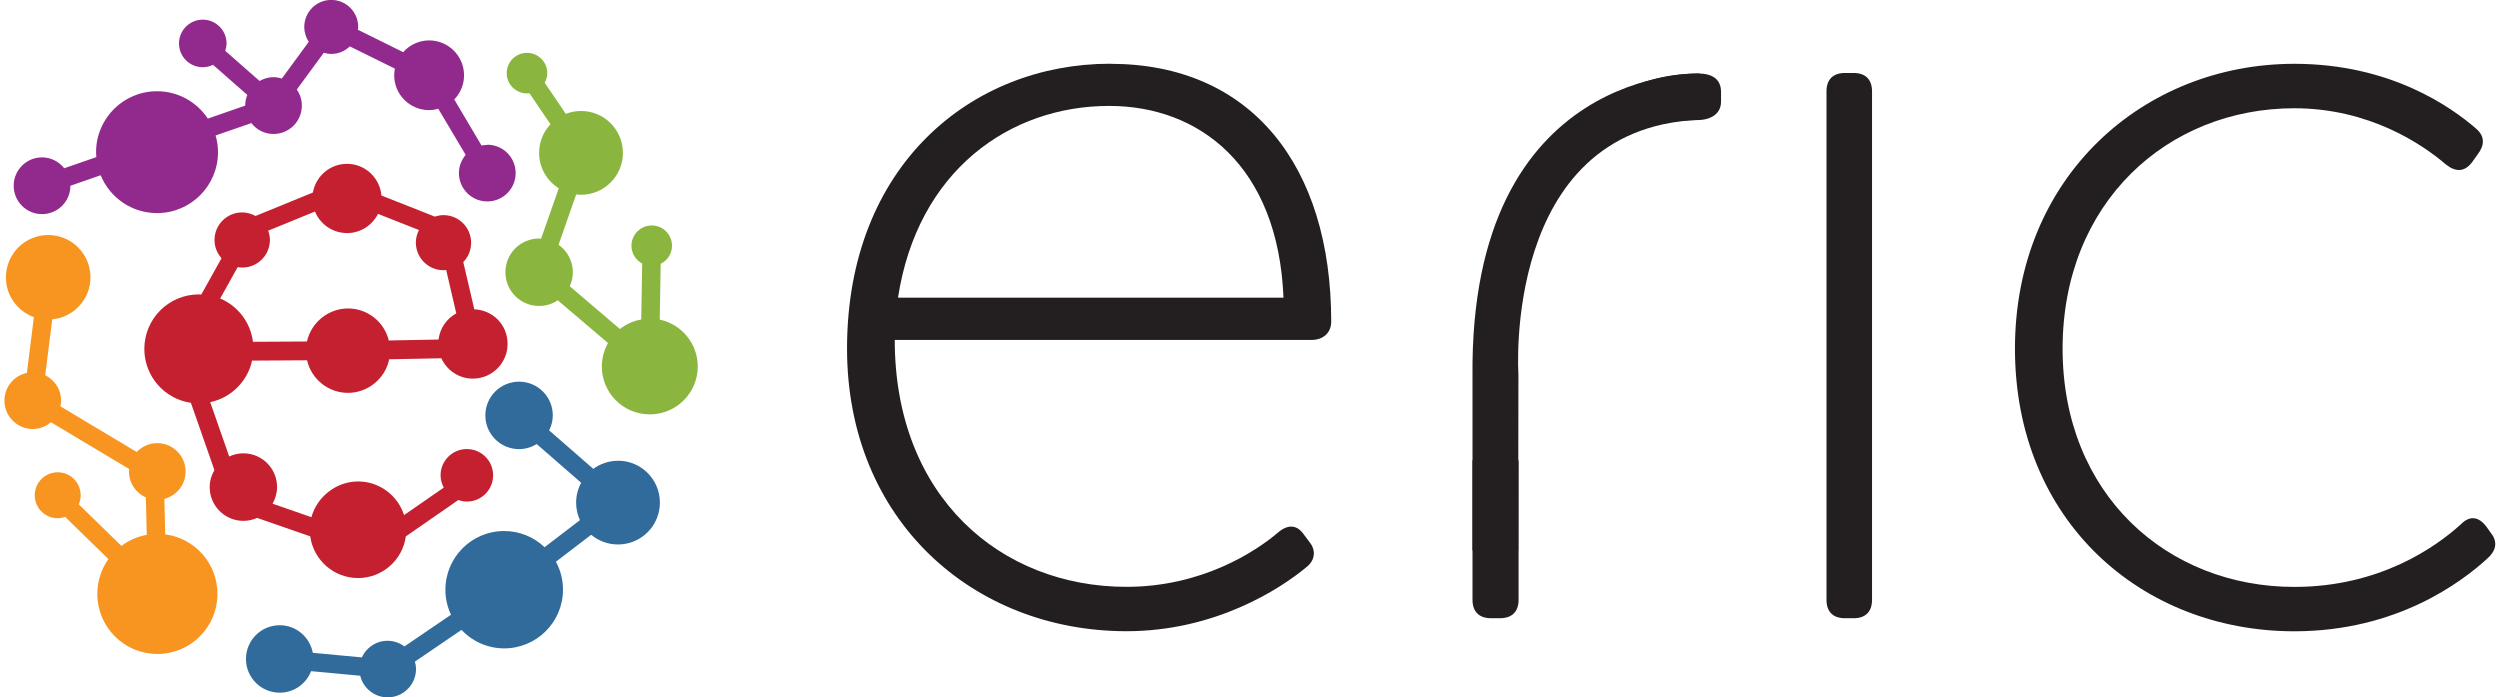 <?xml version="1.0" encoding="UTF-8"?> <svg xmlns="http://www.w3.org/2000/svg" width="233" height="65" viewBox="0 0 233 65" fill="none"><g clip-path="url(#clip0_4126_5193)"><path d="M103.476 5.947C116.601 5.947 124.069 15.435 124.069 29.965C124.069 31.073 123.257 31.682 122.25 31.682H83.391C83.391 46.32 93.285 54.693 104.99 54.693C111.951 54.693 116.999 51.463 119.216 49.543C120.128 48.833 120.932 48.942 121.541 49.847L122.142 50.651C122.649 51.361 122.54 52.274 121.736 52.875C119.317 54.889 113.254 58.829 104.983 58.829C90.75 58.829 78.944 48.529 78.944 32.486C78.944 15.428 90.547 5.939 103.469 5.939M119.621 27.741C119.121 15.428 111.748 9.872 103.375 9.872C94.089 9.872 85.506 15.928 83.695 27.741H119.628H119.621Z" fill="#231F20"></path><path d="M170.229 8.518C170.229 7.41 170.838 6.801 171.946 6.801H172.757C173.865 6.801 174.474 7.41 174.474 8.518V55.903C174.474 57.011 173.865 57.619 172.757 57.619H171.946C170.838 57.619 170.229 57.011 170.229 55.903V8.518Z" fill="#231F20"></path><path d="M213.833 5.947C222.814 5.947 228.464 9.988 230.789 12.002C231.593 12.712 231.593 13.523 230.89 14.428L230.383 15.138C229.681 16.044 228.87 16.044 227.964 15.334C225.741 13.422 220.793 10.09 213.833 10.09C202.027 10.09 192.234 18.869 192.234 32.493C192.234 46.117 202.027 54.7 213.833 54.7C221.808 54.7 227.052 50.963 229.377 48.841C230.181 48.037 230.992 48.138 231.702 49.044L232.209 49.753C232.81 50.557 232.607 51.369 231.803 52.071C229.478 54.193 223.423 58.836 213.833 58.836C199.6 58.836 187.794 48.544 187.794 32.493C187.794 16.442 199.803 5.947 213.833 5.947" fill="#231F20"></path><path d="M158.415 6.852C158.415 6.852 136.94 6.099 137.237 35.086V51.311H141.496L141.517 34.869C141.517 34.869 139.989 12.075 158.162 11.176C158.314 9.373 158.415 6.852 158.415 6.852" fill="#231F20"></path><path d="M137.237 42.901V55.903C137.237 57.011 137.852 57.619 138.975 57.619H139.793C140.916 57.619 141.532 57.011 141.532 55.903V42.901H137.237V42.901Z" fill="#231F20"></path><path d="M158.278 6.852C152.114 6.852 147.29 10.169 144.139 14.964L146.544 15.117C148.985 12.791 154.482 11.191 158.176 11.191C159.487 11.191 160.4 10.589 160.4 9.474V8.569C160.4 7.46 159.69 6.852 158.278 6.852" fill="#231F20"></path><path d="M15.4 49.811L15.32 46.494C16.457 46.197 17.297 45.175 17.297 43.944C17.297 42.481 16.117 41.3 14.653 41.3C13.9 41.3 13.227 41.619 12.741 42.126L5.636 37.874C5.672 37.7 5.694 37.519 5.694 37.331C5.694 36.295 5.093 35.404 4.216 34.97L4.868 29.762C6.867 29.574 8.432 27.893 8.432 25.843C8.432 23.67 6.672 21.903 4.491 21.903C2.311 21.903 0.551 23.678 0.551 25.851C0.551 27.56 1.638 29.009 3.159 29.552L2.507 34.752C1.312 35.006 0.413 36.063 0.413 37.338C0.413 38.794 1.594 39.982 3.057 39.982C3.702 39.982 4.289 39.743 4.745 39.352L12.039 43.712C12.039 43.792 12.017 43.864 12.017 43.944C12.017 45.023 12.669 45.95 13.596 46.363L13.676 49.847C12.799 50.007 12.002 50.361 11.314 50.876L7.345 47.008C7.454 46.747 7.519 46.465 7.519 46.16C7.519 44.98 6.563 44.016 5.382 44.016C4.202 44.016 3.238 44.972 3.238 46.16C3.238 47.348 4.194 48.297 5.382 48.297C5.629 48.297 5.853 48.246 6.07 48.174L10.105 52.107C9.453 53.02 9.069 54.142 9.069 55.352C9.069 58.445 11.575 60.951 14.668 60.951C17.761 60.951 20.267 58.445 20.267 55.352C20.267 52.505 18.145 50.159 15.4 49.804" fill="#F89521"></path><path d="M23.505 33.608L28.618 33.579C29.017 35.318 30.574 36.614 32.435 36.614C34.297 36.614 35.912 35.267 36.274 33.485L41.135 33.391C41.642 34.506 42.764 35.289 44.068 35.289C45.857 35.289 47.306 33.84 47.306 32.051C47.306 30.262 45.929 28.9 44.206 28.828L43.177 24.424C43.633 23.96 43.909 23.323 43.909 22.628C43.909 21.201 42.757 20.049 41.33 20.049C41.047 20.049 40.78 20.107 40.526 20.187L35.55 18.224C35.405 16.572 34.029 15.269 32.341 15.269C30.748 15.269 29.43 16.427 29.162 17.941L23.816 20.129C23.447 19.926 23.027 19.796 22.57 19.796C21.143 19.796 19.992 20.947 19.992 22.374C19.992 23.026 20.245 23.613 20.644 24.069L18.76 27.451C18.688 27.451 18.608 27.437 18.536 27.437C15.726 27.437 13.451 29.711 13.451 32.522C13.451 35.071 15.334 37.186 17.79 37.541L19.985 43.814C19.709 44.285 19.543 44.821 19.543 45.4C19.543 47.138 20.948 48.544 22.686 48.544C23.142 48.544 23.57 48.442 23.961 48.268L28.915 49.992C29.22 52.187 31.096 53.874 33.37 53.874C35.644 53.874 37.52 52.187 37.824 49.992L42.714 46.602C42.967 46.689 43.235 46.747 43.51 46.747C44.865 46.747 45.958 45.654 45.958 44.299C45.958 42.945 44.865 41.851 43.51 41.851C42.156 41.851 41.062 42.945 41.062 44.299C41.062 44.712 41.178 45.096 41.359 45.444L37.658 48.008C37.078 46.19 35.376 44.871 33.37 44.871C31.363 44.871 29.545 46.284 29.024 48.203L25.402 46.943C25.663 46.486 25.823 45.958 25.823 45.393C25.823 43.654 24.417 42.249 22.679 42.249C22.208 42.249 21.766 42.358 21.361 42.546L19.593 37.483C21.542 37.07 23.077 35.542 23.497 33.594M22.15 24.895C22.288 24.916 22.433 24.938 22.578 24.938C24.004 24.938 25.156 23.787 25.156 22.36C25.156 22.055 25.091 21.766 24.997 21.498L29.357 19.716C29.842 20.896 30.994 21.722 32.349 21.722C33.616 21.722 34.695 20.991 35.231 19.933L39.048 21.44C38.867 21.787 38.759 22.186 38.759 22.606C38.759 24.033 39.91 25.184 41.337 25.184C41.424 25.184 41.504 25.17 41.584 25.163L42.525 29.204C41.627 29.697 40.997 30.588 40.874 31.645L36.238 31.732C35.818 30.023 34.275 28.748 32.435 28.748C30.596 28.748 28.995 30.066 28.611 31.826L23.577 31.855C23.345 30.03 22.157 28.509 20.52 27.821L22.157 24.887L22.15 24.895Z" fill="#C4202F"></path><path d="M61.488 29.798L61.575 24.59C62.197 24.279 62.632 23.642 62.632 22.903C62.632 21.86 61.785 21.012 60.742 21.012C59.699 21.012 58.851 21.86 58.851 22.903C58.851 23.62 59.257 24.243 59.851 24.561L59.764 29.776C59.025 29.907 58.344 30.218 57.779 30.667L53.1 26.677C53.281 26.278 53.39 25.843 53.39 25.373C53.39 24.315 52.861 23.381 52.057 22.809L53.701 18.122C53.846 18.137 53.998 18.151 54.15 18.151C56.309 18.151 58.054 16.406 58.054 14.247C58.054 12.089 56.309 10.343 54.15 10.343C53.651 10.343 53.173 10.437 52.731 10.611L50.768 7.714C50.913 7.446 51.007 7.142 51.007 6.816C51.007 5.773 50.159 4.925 49.116 4.925C48.073 4.925 47.226 5.773 47.226 6.816C47.226 7.859 48.073 8.706 49.116 8.706C49.196 8.706 49.269 8.692 49.341 8.684L51.304 11.582C50.652 12.277 50.246 13.211 50.246 14.247C50.246 15.638 50.978 16.855 52.079 17.55L50.427 22.251C50.362 22.251 50.304 22.229 50.246 22.229C48.508 22.229 47.103 23.634 47.103 25.373C47.103 27.111 48.508 28.516 50.246 28.516C50.891 28.516 51.492 28.321 51.985 27.988L56.664 31.971C56.302 32.616 56.092 33.362 56.092 34.159C56.092 36.629 58.091 38.62 60.561 38.62C63.031 38.62 65.03 36.621 65.03 34.159C65.03 32.015 63.516 30.226 61.502 29.791" fill="#8AB53F"></path><path d="M57.591 42.945C56.729 42.945 55.94 43.227 55.295 43.698L51.181 40.112C51.391 39.692 51.521 39.222 51.521 38.715C51.521 36.976 50.116 35.571 48.378 35.571C46.639 35.571 45.234 36.976 45.234 38.715C45.234 40.453 46.639 41.858 48.378 41.858C48.979 41.858 49.544 41.677 50.022 41.387L54.165 44.994C53.868 45.545 53.694 46.175 53.694 46.849C53.694 47.428 53.825 47.979 54.049 48.478L50.753 50.999C49.776 50.065 48.45 49.492 46.987 49.492C43.959 49.492 41.511 51.941 41.511 54.968C41.511 55.801 41.699 56.583 42.033 57.293L37.694 60.248C37.252 59.922 36.716 59.72 36.122 59.72C35.05 59.72 34.138 60.357 33.725 61.27L29.154 60.842C28.879 59.379 27.604 58.271 26.069 58.271C24.33 58.271 22.925 59.676 22.925 61.415C22.925 63.153 24.33 64.558 26.069 64.558C27.401 64.558 28.539 63.725 28.995 62.552L33.573 62.979C33.855 64.138 34.891 64.993 36.13 64.993C37.585 64.993 38.773 63.812 38.773 62.349C38.773 62.11 38.73 61.885 38.672 61.661L43.01 58.706C44.01 59.763 45.422 60.429 46.994 60.429C50.015 60.429 52.47 57.981 52.47 54.954C52.47 54.012 52.231 53.128 51.811 52.353L55.099 49.84C55.773 50.405 56.649 50.745 57.598 50.745C59.757 50.745 61.502 49 61.502 46.841C61.502 44.683 59.757 42.937 57.598 42.937" fill="#316B9B"></path><path d="M45.415 13.508C45.234 13.508 45.053 13.53 44.879 13.559L42.337 9.271C42.902 8.684 43.249 7.895 43.249 7.019C43.249 5.222 41.794 3.766 39.997 3.766C39.034 3.766 38.172 4.194 37.578 4.86L33.355 2.774C33.363 2.687 33.384 2.6 33.384 2.506C33.384 1.115 32.262 -0.007 30.871 -0.007C29.48 -0.007 28.358 1.123 28.358 2.506C28.358 3.02 28.517 3.498 28.778 3.897L26.264 7.323C26.018 7.243 25.765 7.192 25.489 7.192C25.018 7.192 24.577 7.33 24.193 7.547L20.991 4.737C21.064 4.52 21.114 4.288 21.114 4.049C21.114 2.825 20.122 1.832 18.898 1.832C17.674 1.832 16.682 2.825 16.682 4.049C16.682 5.273 17.674 6.265 18.898 6.265C19.246 6.265 19.564 6.178 19.854 6.041L23.048 8.844C22.925 9.155 22.853 9.488 22.853 9.843L19.369 11.053C18.355 9.517 16.609 8.503 14.632 8.503C11.495 8.503 8.953 11.046 8.953 14.182C8.953 14.341 8.96 14.493 8.975 14.646L5.983 15.681C5.498 15.066 4.759 14.667 3.919 14.667C2.463 14.667 1.275 15.848 1.275 17.311C1.275 18.774 2.456 19.955 3.919 19.955C5.382 19.955 6.563 18.774 6.563 17.311L9.381 16.333C10.228 18.405 12.263 19.861 14.639 19.861C17.775 19.861 20.318 17.318 20.318 14.182C20.318 13.639 20.238 13.117 20.093 12.625L23.425 11.473C23.91 12.089 24.649 12.487 25.489 12.487C26.952 12.487 28.133 11.306 28.133 9.843C28.133 9.286 27.959 8.771 27.662 8.344L30.176 4.918C30.4 4.983 30.625 5.027 30.871 5.027C31.545 5.027 32.153 4.759 32.602 4.324L36.803 6.396C36.767 6.591 36.738 6.801 36.738 7.011C36.738 8.808 38.194 10.264 39.99 10.264C40.287 10.264 40.569 10.213 40.845 10.133L43.402 14.435C43.011 14.899 42.771 15.486 42.771 16.13C42.771 17.586 43.952 18.774 45.415 18.774C46.878 18.774 48.059 17.593 48.059 16.13C48.059 14.667 46.878 13.487 45.415 13.487" fill="#922A8D"></path></g><defs><clipPath id="clip0_4126_5193"><rect width="232.15" height="65" fill="white" transform="translate(0.406)"></rect></clipPath></defs></svg> 
